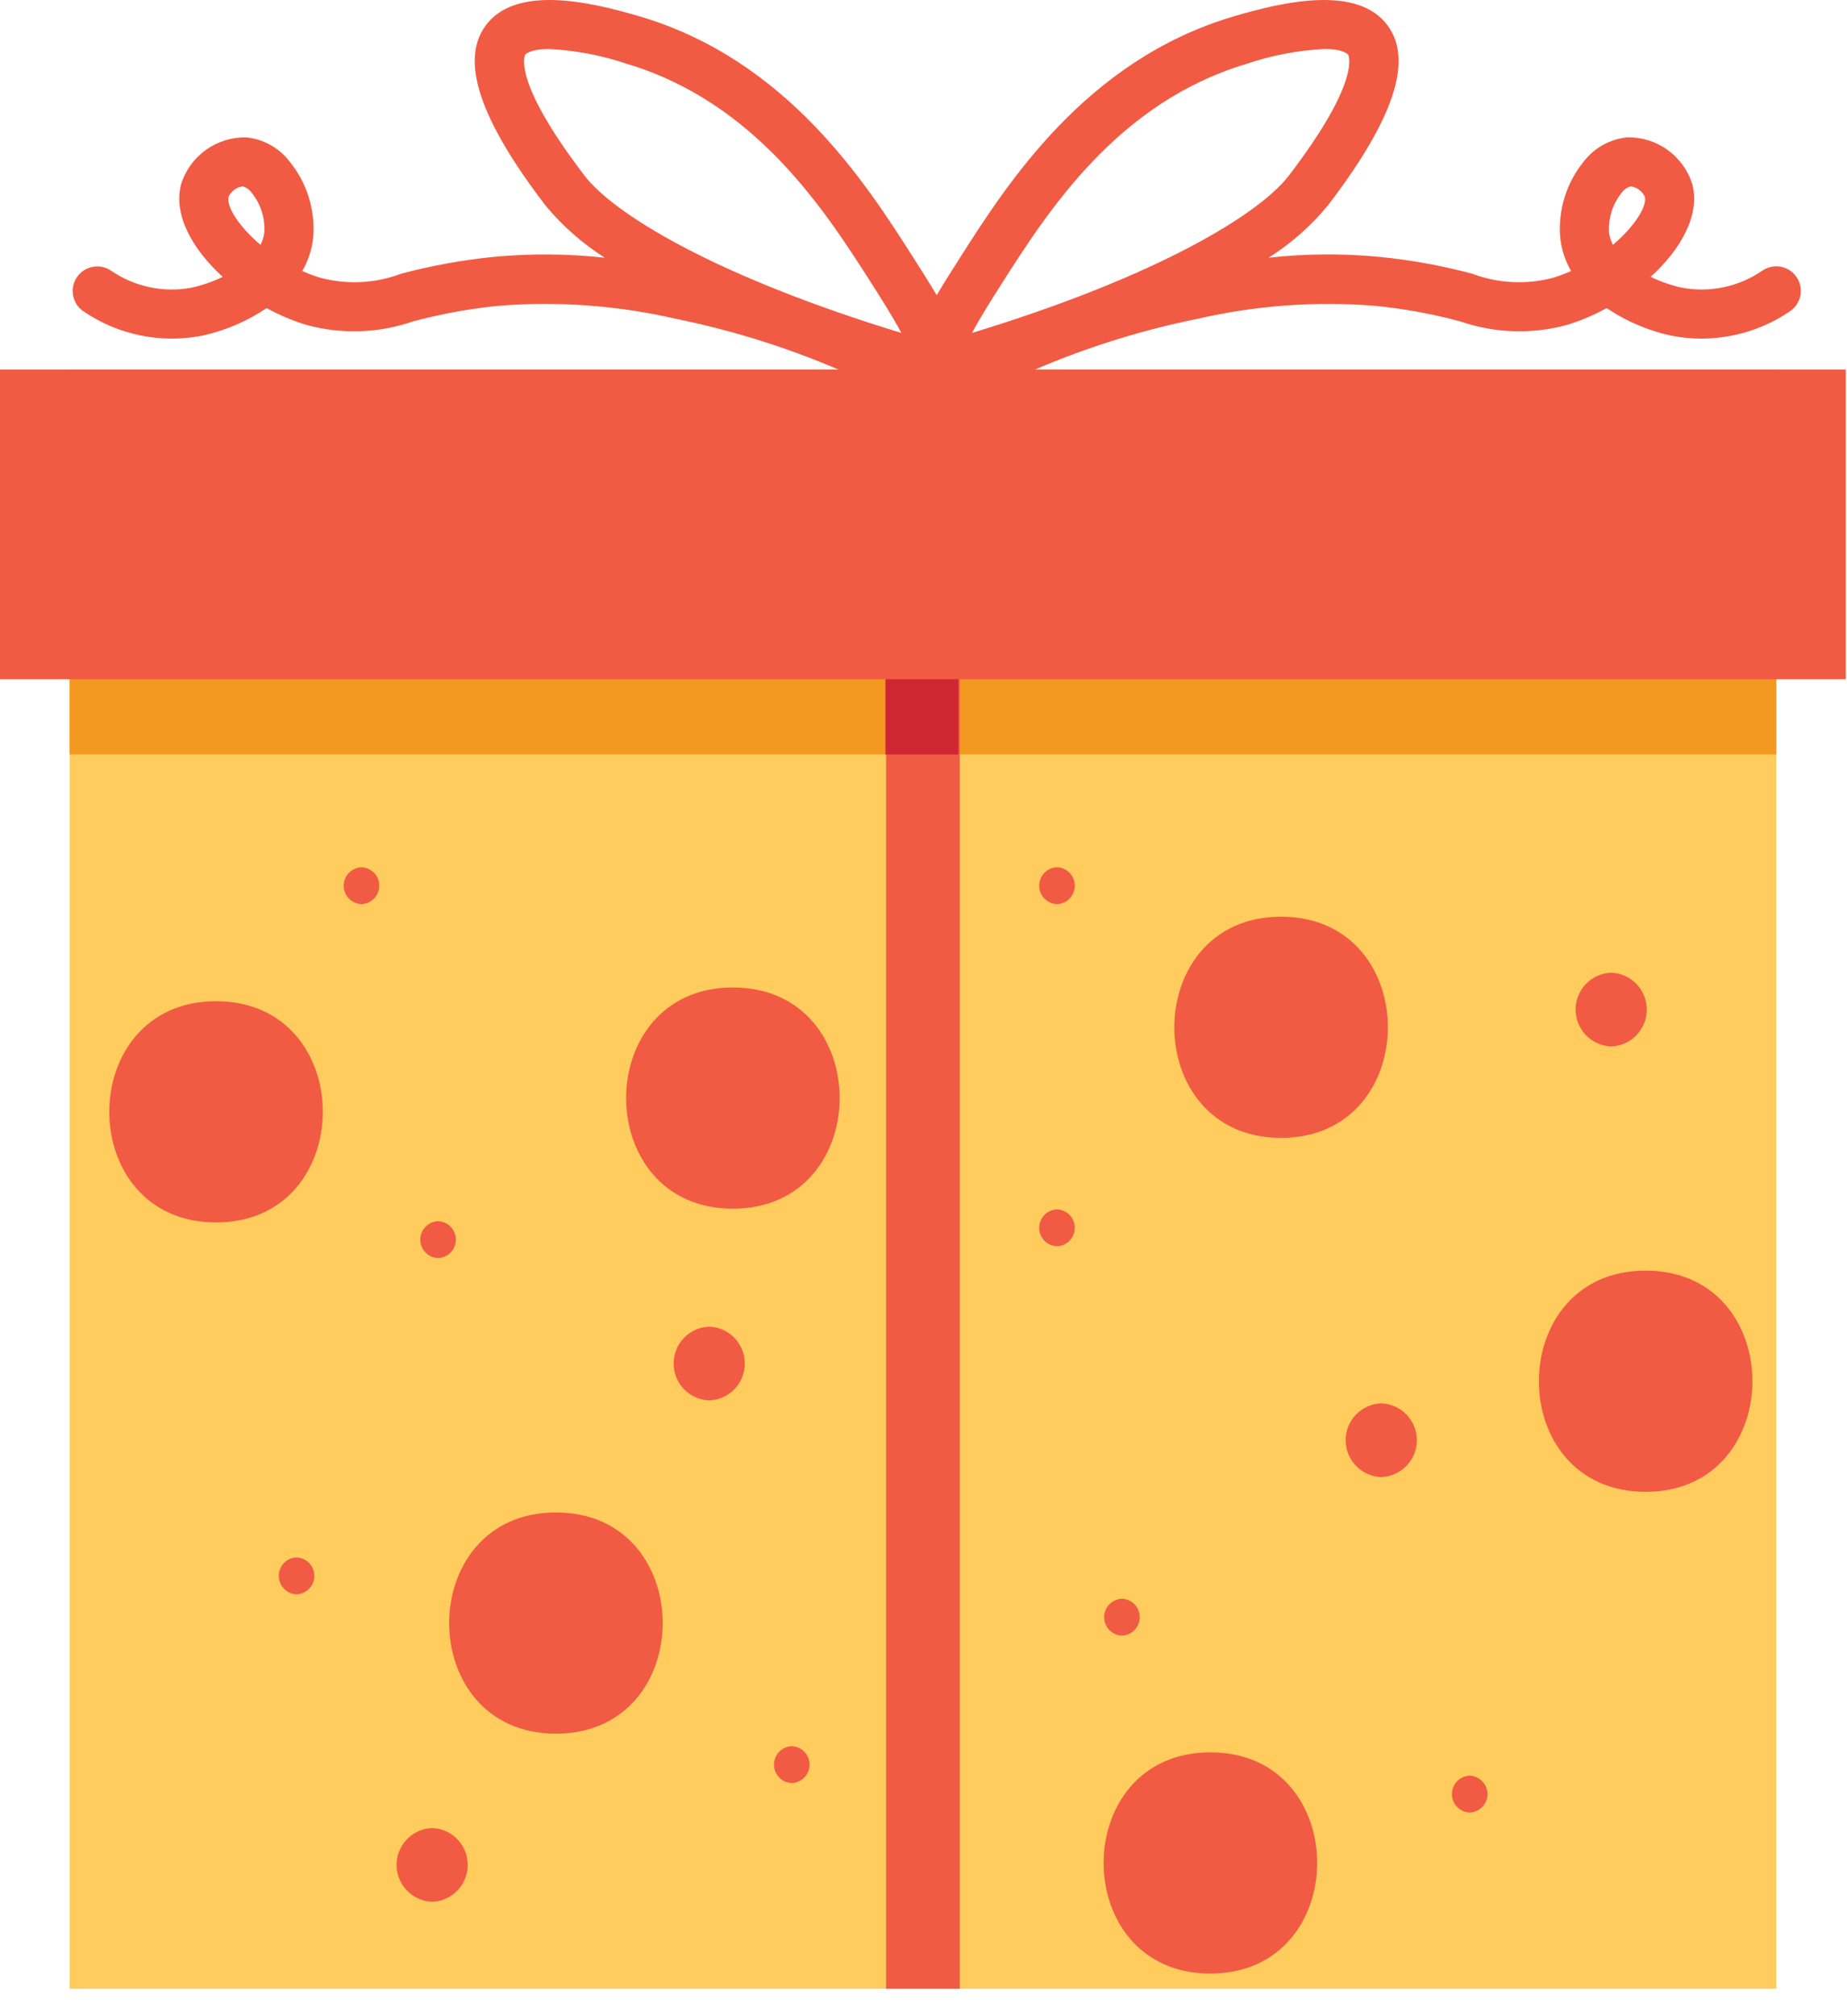 <?xml version="1.0" encoding="UTF-8"?> <svg xmlns="http://www.w3.org/2000/svg" width="55" height="60" viewBox="0 0 55 60" fill="none"><path d="M52.893 10.997H2.074V59.184H52.893V10.997Z" fill="#FFCC5D"></path><path d="M52.894 13.236H2.074V22.452H52.894V13.236Z" fill="#F39821"></path><path d="M21.119 41.674C21.403 41.664 21.673 41.544 21.871 41.34C22.068 41.135 22.179 40.861 22.179 40.577C22.179 40.292 22.068 40.019 21.871 39.814C21.673 39.609 21.403 39.489 21.119 39.48C20.834 39.489 20.565 39.609 20.367 39.814C20.169 40.019 20.059 40.292 20.059 40.577C20.059 40.861 20.169 41.135 20.367 41.34C20.565 41.544 20.834 41.664 21.119 41.674Z" fill="#F15B43"></path><path d="M41.13 43.956C41.415 43.946 41.684 43.826 41.882 43.622C42.08 43.417 42.191 43.144 42.191 42.859C42.191 42.574 42.08 42.301 41.882 42.096C41.684 41.891 41.415 41.771 41.13 41.762C40.846 41.771 40.577 41.891 40.379 42.096C40.181 42.301 40.07 42.574 40.07 42.859C40.07 43.144 40.181 43.417 40.379 43.622C40.577 43.826 40.846 43.946 41.13 43.956Z" fill="#F15B43"></path><path d="M47.978 31.141C48.262 31.131 48.532 31.011 48.729 30.806C48.927 30.602 49.038 30.328 49.038 30.044C49.038 29.759 48.927 29.486 48.729 29.281C48.532 29.076 48.262 28.956 47.978 28.947C47.693 28.956 47.424 29.076 47.226 29.281C47.029 29.486 46.918 29.759 46.918 30.044C46.918 30.328 47.029 30.602 47.226 30.806C47.424 31.011 47.693 31.131 47.978 31.141Z" fill="#F15B43"></path><path d="M12.868 56.595C13.153 56.585 13.422 56.465 13.62 56.26C13.818 56.055 13.928 55.782 13.928 55.497C13.928 55.213 13.818 54.939 13.62 54.735C13.422 54.53 13.153 54.41 12.868 54.4C12.584 54.41 12.315 54.53 12.117 54.735C11.919 54.939 11.809 55.213 11.809 55.497C11.809 55.782 11.919 56.055 12.117 56.26C12.315 56.465 12.584 56.585 12.868 56.595Z" fill="#F15B43"></path><path d="M10.764 26.906C10.906 26.901 11.041 26.841 11.14 26.739C11.239 26.636 11.294 26.5 11.294 26.357C11.294 26.215 11.239 26.078 11.14 25.976C11.041 25.874 10.906 25.814 10.764 25.809C10.622 25.814 10.487 25.874 10.389 25.976C10.29 26.078 10.234 26.215 10.234 26.357C10.234 26.5 10.29 26.636 10.389 26.739C10.487 26.841 10.622 26.901 10.764 26.906Z" fill="#F15B43"></path><path d="M13.045 37.439C13.188 37.434 13.322 37.374 13.421 37.272C13.52 37.169 13.575 37.033 13.575 36.89C13.575 36.748 13.52 36.611 13.421 36.509C13.322 36.407 13.188 36.347 13.045 36.342C12.903 36.347 12.768 36.407 12.67 36.509C12.571 36.611 12.516 36.748 12.516 36.89C12.516 37.033 12.571 37.169 12.67 37.272C12.768 37.374 12.903 37.434 13.045 37.439Z" fill="#F15B43"></path><path d="M8.831 47.445C8.973 47.44 9.108 47.38 9.207 47.277C9.306 47.175 9.361 47.038 9.361 46.896C9.361 46.754 9.306 46.617 9.207 46.515C9.108 46.412 8.973 46.352 8.831 46.347C8.689 46.352 8.554 46.412 8.455 46.515C8.356 46.617 8.301 46.754 8.301 46.896C8.301 47.038 8.356 47.175 8.455 47.277C8.554 47.38 8.689 47.44 8.831 47.445Z" fill="#F15B43"></path><path d="M31.475 26.906C31.618 26.901 31.752 26.841 31.851 26.739C31.95 26.637 32.005 26.5 32.005 26.357C32.005 26.215 31.95 26.078 31.851 25.976C31.752 25.874 31.618 25.814 31.475 25.809C31.333 25.814 31.198 25.874 31.099 25.976C31.001 26.078 30.945 26.215 30.945 26.357C30.945 26.5 31.001 26.637 31.099 26.739C31.198 26.841 31.333 26.901 31.475 26.906Z" fill="#F15B43"></path><path d="M31.475 37.087C31.618 37.083 31.752 37.023 31.851 36.92C31.95 36.818 32.005 36.681 32.005 36.539C32.005 36.397 31.95 36.26 31.851 36.157C31.752 36.055 31.618 35.995 31.475 35.99C31.333 35.995 31.198 36.055 31.099 36.157C31.001 36.26 30.945 36.397 30.945 36.539C30.945 36.681 31.001 36.818 31.099 36.92C31.198 37.023 31.333 37.083 31.475 37.087Z" fill="#F15B43"></path><path d="M33.409 48.674C33.551 48.669 33.686 48.609 33.785 48.507C33.883 48.404 33.939 48.268 33.939 48.125C33.939 47.983 33.883 47.846 33.785 47.744C33.686 47.642 33.551 47.582 33.409 47.577C33.267 47.582 33.132 47.642 33.033 47.744C32.934 47.846 32.879 47.983 32.879 48.125C32.879 48.268 32.934 48.404 33.033 48.507C33.132 48.609 33.267 48.669 33.409 48.674Z" fill="#F15B43"></path><path d="M23.577 53.062C23.719 53.057 23.854 52.998 23.953 52.895C24.052 52.793 24.107 52.656 24.107 52.514C24.107 52.371 24.052 52.235 23.953 52.132C23.854 52.03 23.719 51.97 23.577 51.965C23.435 51.97 23.3 52.03 23.201 52.132C23.102 52.235 23.047 52.371 23.047 52.514C23.047 52.656 23.102 52.793 23.201 52.895C23.3 52.998 23.435 53.057 23.577 53.062Z" fill="#F15B43"></path><path d="M43.764 53.94C43.906 53.935 44.041 53.875 44.14 53.772C44.239 53.67 44.294 53.533 44.294 53.391C44.294 53.249 44.239 53.112 44.14 53.01C44.041 52.907 43.906 52.847 43.764 52.842C43.622 52.847 43.487 52.907 43.388 53.01C43.29 53.112 43.234 53.249 43.234 53.391C43.234 53.533 43.29 53.67 43.388 53.772C43.487 53.875 43.622 53.935 43.764 53.94Z" fill="#F15B43"></path><path d="M21.824 35.969C26.06 35.969 26.067 29.386 21.824 29.386C17.588 29.386 17.581 35.969 21.824 35.969Z" fill="#F15B43"></path><path d="M16.555 51.592C20.79 51.592 20.797 45.009 16.555 45.009C12.319 45.009 12.312 51.592 16.555 51.592Z" fill="#F15B43"></path><path d="M38.148 33.862C42.384 33.862 42.391 27.28 38.148 27.28C33.913 27.28 33.905 33.862 38.148 33.862Z" fill="#F15B43"></path><path d="M49.004 44.395C53.239 44.395 53.247 37.812 49.004 37.812C44.768 37.812 44.761 44.395 49.004 44.395Z" fill="#F15B43"></path><path d="M36.043 58.731C40.279 58.731 40.286 52.148 36.043 52.148C31.807 52.148 31.8 58.731 36.043 58.731Z" fill="#F15B43"></path><path d="M6.434 36.378C10.669 36.378 10.676 29.795 6.434 29.795C2.197 29.795 2.191 36.378 6.434 36.378Z" fill="#F15B43"></path><path d="M28.581 10.997H26.387V59.184H28.581V10.997Z" fill="#F15B43"></path><path d="M54.964 10.997H0V20.214H54.964V10.997Z" fill="#F15B43"></path><path d="M27.438 11.813C26.701 11.719 25.986 11.496 25.326 11.155C23.655 10.408 21.907 9.848 20.113 9.485C18.39 9.089 16.617 8.959 14.855 9.1C13.992 9.185 13.137 9.34 12.3 9.564C11.271 9.92 10.159 9.955 9.11 9.665C8.705 9.54 8.313 9.374 7.941 9.169C7.361 9.558 6.713 9.836 6.031 9.987C5.42 10.108 4.791 10.107 4.181 9.982C3.57 9.857 2.991 9.611 2.477 9.259C2.318 9.149 2.21 8.979 2.176 8.789C2.141 8.598 2.184 8.402 2.294 8.243C2.404 8.084 2.573 7.975 2.764 7.94C2.954 7.905 3.15 7.947 3.31 8.057C3.659 8.296 4.052 8.463 4.467 8.549C4.881 8.635 5.308 8.638 5.723 8.557C6.037 8.486 6.342 8.379 6.631 8.239C5.723 7.411 5.157 6.391 5.39 5.491C5.517 5.077 5.776 4.717 6.127 4.464C6.478 4.211 6.902 4.079 7.334 4.089C7.587 4.114 7.831 4.19 8.053 4.314C8.275 4.437 8.469 4.604 8.623 4.806C9.141 5.44 9.393 6.25 9.326 7.066C9.289 7.419 9.178 7.759 9.001 8.066C9.174 8.143 9.353 8.209 9.535 8.265C10.332 8.478 11.175 8.436 11.947 8.145C12.856 7.903 13.783 7.735 14.718 7.643C15.813 7.541 16.915 7.55 18.008 7.669C17.343 7.248 16.749 6.725 16.247 6.119C14.283 3.557 13.698 1.806 14.458 0.766C15.344 -0.446 17.518 0.032 19.076 0.496C23.45 1.797 25.788 5.46 27.186 7.649C28.214 9.259 29.028 10.533 28.328 11.392C28.319 11.403 28.31 11.414 28.301 11.425C28.196 11.551 28.064 11.652 27.914 11.719C27.765 11.787 27.602 11.819 27.438 11.813ZM16.346 1.459C15.776 1.459 15.649 1.617 15.639 1.629C15.635 1.635 15.217 2.371 17.408 5.229C18.263 6.345 21.235 8.199 26.841 9.908C26.583 9.422 26.203 8.826 25.953 8.436C24.582 6.289 22.511 3.044 18.66 1.898C17.912 1.645 17.134 1.498 16.346 1.459ZM7.221 5.547C7.132 5.56 7.047 5.594 6.974 5.648C6.902 5.702 6.844 5.773 6.806 5.855C6.733 6.136 7.105 6.734 7.757 7.286C7.818 7.169 7.857 7.043 7.872 6.912C7.897 6.492 7.765 6.077 7.503 5.747C7.439 5.651 7.343 5.581 7.232 5.548L7.221 5.547Z" fill="#F15B43"></path><path d="M28.348 11.812C28.184 11.818 28.022 11.786 27.872 11.719C27.723 11.652 27.591 11.553 27.486 11.427C27.476 11.416 27.466 11.404 27.456 11.392C26.758 10.535 27.571 9.26 28.599 7.649C29.997 5.46 32.337 1.796 36.709 0.496C38.269 0.031 40.442 -0.445 41.326 0.766C42.086 1.805 41.501 3.555 39.539 6.117C39.037 6.724 38.442 7.248 37.776 7.669C38.869 7.549 39.972 7.54 41.066 7.643C42.003 7.735 42.93 7.903 43.839 8.145C44.611 8.436 45.454 8.478 46.251 8.265C46.433 8.209 46.611 8.143 46.785 8.066C46.607 7.76 46.496 7.42 46.459 7.068C46.392 6.252 46.644 5.441 47.161 4.806C47.316 4.605 47.511 4.437 47.733 4.313C47.956 4.19 48.201 4.113 48.454 4.088C48.887 4.078 49.31 4.21 49.661 4.464C50.011 4.717 50.27 5.078 50.396 5.491C50.628 6.391 50.062 7.411 49.154 8.239C49.443 8.379 49.748 8.486 50.062 8.557C50.478 8.638 50.905 8.635 51.319 8.549C51.734 8.463 52.127 8.296 52.476 8.056C52.555 8.001 52.644 7.963 52.738 7.942C52.832 7.922 52.929 7.92 53.024 7.937C53.119 7.954 53.209 7.99 53.29 8.042C53.371 8.094 53.44 8.162 53.495 8.241C53.55 8.32 53.588 8.409 53.608 8.503C53.629 8.597 53.63 8.694 53.613 8.789C53.595 8.884 53.559 8.974 53.507 9.054C53.455 9.135 53.387 9.205 53.308 9.259C52.794 9.611 52.215 9.856 51.604 9.981C50.994 10.106 50.365 10.108 49.754 9.987C49.072 9.836 48.424 9.559 47.843 9.169C47.472 9.373 47.081 9.54 46.676 9.665C45.627 9.955 44.515 9.92 43.486 9.565C42.648 9.34 41.793 9.184 40.93 9.1C39.17 8.96 37.398 9.09 35.677 9.484C33.882 9.846 32.132 10.407 30.46 11.155C29.8 11.496 29.085 11.719 28.348 11.812ZM39.44 1.458C38.652 1.498 37.874 1.645 37.127 1.898C33.276 3.043 31.203 6.288 29.832 8.436C29.583 8.826 29.203 9.422 28.944 9.908C34.55 8.199 37.522 6.345 38.377 5.229C40.566 2.369 40.15 1.635 40.145 1.629C40.136 1.617 40.009 1.458 39.44 1.458ZM48.566 5.547H48.556C48.444 5.58 48.347 5.65 48.281 5.747C48.02 6.077 47.889 6.492 47.913 6.913C47.928 7.043 47.968 7.17 48.029 7.286C48.68 6.735 49.051 6.136 48.979 5.856C48.941 5.774 48.884 5.703 48.812 5.649C48.74 5.595 48.655 5.56 48.566 5.547Z" fill="#F15B43"></path><path d="M28.54 20.214H26.367V22.452H28.54V20.214Z" fill="#CF2633"></path></svg> 